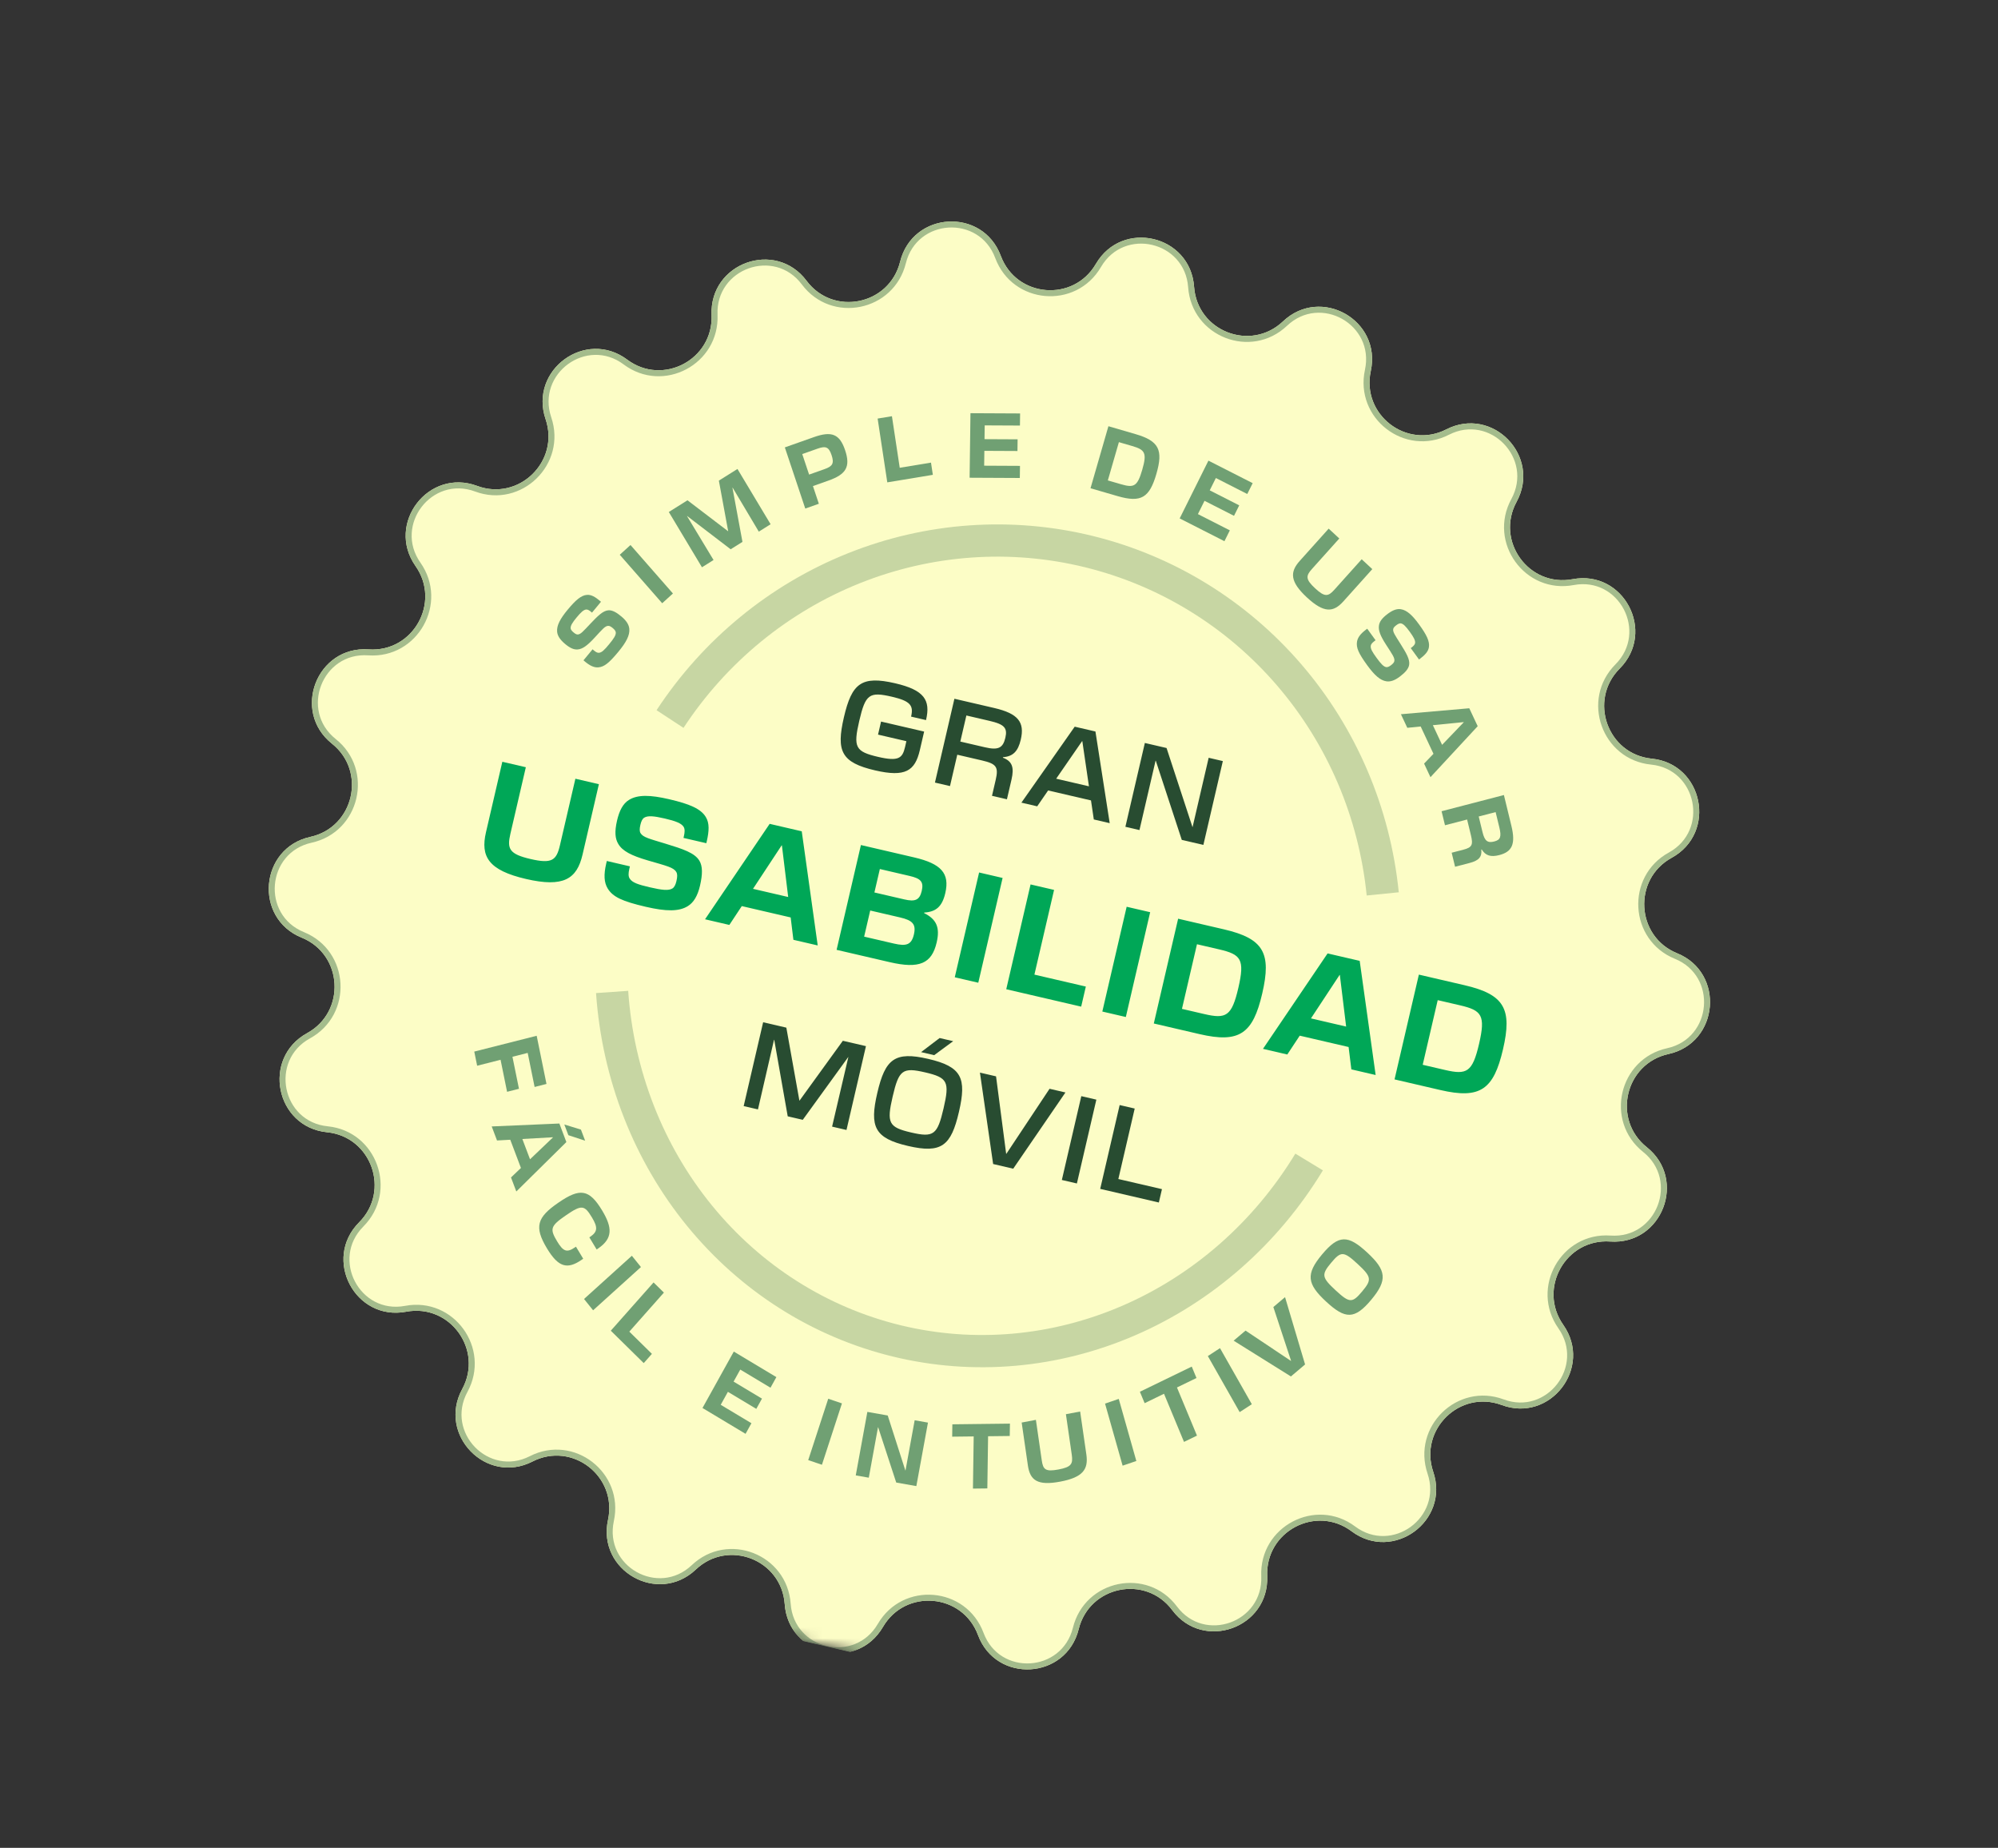 <svg width="186" height="172" viewBox="0 0 186 172" fill="none" xmlns="http://www.w3.org/2000/svg">
<rect x="0" y="0" width="186" height="172" fill="#333333" stroke="none"/>
<g clip-path="url(#clip0_962_6214)">
<mask id="mask0_962_6214" style="mask-type:luminance" maskUnits="userSpaceOnUse" x="0" y="0" width="186" height="172">
<path d="M185.344 35.736L31.439 0L1.23382e-05 135.398L153.906 171.134L185.344 35.736Z" fill="white"/>
</mask>
<g mask="url(#mask0_962_6214)">
<path d="M102.016 24.57C104.454 20.386 110.816 21.863 111.161 26.694C111.458 30.837 116.421 32.77 119.436 29.916C122.95 26.589 128.636 29.803 127.61 34.538C126.73 38.598 130.947 41.855 134.641 39.968C138.947 37.767 143.497 42.459 141.183 46.713C139.198 50.362 142.328 54.68 146.4 53.911C151.149 53.015 154.195 58.803 150.78 62.233C147.851 65.175 149.639 70.204 153.762 70.616C158.568 71.097 159.863 77.514 155.624 79.841C151.987 81.838 152.29 87.169 156.128 88.73C160.602 90.549 160.042 97.074 155.321 98.11C151.273 99 150.065 104.203 153.307 106.785C157.088 109.795 154.716 115.9 149.898 115.561C145.765 115.271 143.144 119.924 145.529 123.319C148.309 127.276 144.319 132.465 139.793 130.779C135.91 129.333 132.089 133.059 133.422 136.991C134.976 141.574 129.691 145.428 125.823 142.532C122.506 140.047 117.794 142.544 117.968 146.694C118.171 151.533 112.019 153.74 109.123 149.867C106.639 146.545 101.418 147.61 100.419 151.643C99.254 156.345 92.733 156.725 91.044 152.19C89.595 148.3 84.288 147.848 82.197 151.437C79.758 155.621 73.397 154.144 73.052 149.313C72.755 145.17 67.792 143.237 64.777 146.091C61.262 149.418 55.576 146.203 56.602 141.469C57.482 137.409 53.265 134.151 49.571 136.039C45.265 138.24 40.715 133.549 43.029 129.294C45.014 125.645 41.885 121.327 37.812 122.096C33.063 122.992 30.017 117.204 33.432 113.774C36.362 110.832 34.573 105.803 30.451 105.391C25.644 104.91 24.349 98.493 28.589 96.166C32.225 94.169 31.923 88.838 28.084 87.277C23.61 85.458 24.171 78.933 28.891 77.897C32.94 77.007 34.148 71.804 30.905 69.222C27.125 66.212 29.496 60.107 34.315 60.446C38.448 60.736 41.069 56.083 38.684 52.689C35.904 48.731 39.894 43.542 44.42 45.228C48.303 46.674 52.124 42.948 50.791 39.016C49.236 34.433 54.521 30.578 58.389 33.475C61.706 35.96 66.418 33.463 66.244 29.312C66.041 24.474 72.194 22.267 75.089 26.14C77.573 29.462 82.794 28.397 83.793 24.363C84.958 19.662 91.479 19.282 93.168 23.817C94.617 27.707 99.924 28.159 102.016 24.57Z" fill="#FCFDC6"/>
<path fill-rule="evenodd" clip-rule="evenodd" d="M102.495 24.85C100.167 28.844 94.261 28.341 92.648 24.012C91.15 19.988 85.365 20.325 84.331 24.497C83.219 28.985 77.409 30.171 74.645 26.474C72.076 23.038 66.618 24.995 66.798 29.288C66.992 33.907 61.748 36.686 58.057 33.921C54.625 31.351 49.936 34.77 51.315 38.837C52.799 43.212 48.547 47.358 44.226 45.749C40.211 44.253 36.671 48.857 39.137 52.368C41.791 56.145 38.874 61.323 34.275 61C30 60.7 27.896 66.116 31.25 68.787C34.859 71.66 33.514 77.45 29.009 78.439C24.821 79.359 24.324 85.148 28.293 86.762C32.565 88.499 32.901 94.432 28.855 96.653C25.093 98.718 26.242 104.411 30.506 104.837C35.094 105.297 37.084 110.893 33.824 114.166C30.794 117.209 33.497 122.345 37.71 121.55C42.242 120.695 45.725 125.499 43.516 129.56C41.463 133.334 45.5 137.496 49.32 135.544C53.43 133.443 58.123 137.068 57.144 141.587C56.233 145.787 61.279 148.639 64.397 145.687C67.751 142.511 73.275 144.662 73.605 149.273C73.911 153.558 79.554 154.869 81.718 151.157C84.046 147.163 89.951 147.666 91.564 151.995C93.062 156.019 98.847 155.682 99.881 151.51C100.993 147.022 106.803 145.836 109.567 149.533C112.136 152.969 117.594 151.011 117.414 146.719C117.22 142.1 122.464 139.322 126.155 142.086C129.587 144.656 134.276 141.237 132.897 137.17C131.413 132.795 135.665 128.649 139.986 130.258C144.002 131.754 147.542 127.15 145.075 123.639C142.421 119.862 145.338 114.684 149.937 115.007C154.212 115.307 156.316 109.891 152.962 107.22C149.354 104.347 150.698 98.557 155.203 97.568C159.391 96.648 159.889 90.859 155.919 89.245C151.648 87.508 151.311 81.575 155.358 79.354C159.119 77.289 157.97 71.596 153.706 71.169C149.118 70.71 147.128 65.114 150.388 61.84C153.418 58.798 150.715 53.662 146.502 54.457C141.97 55.313 138.487 50.508 140.697 46.447C142.75 42.673 138.713 38.51 134.892 40.463C130.782 42.564 126.089 38.939 127.068 34.42C127.979 30.22 122.934 27.368 119.816 30.32C116.461 33.496 110.938 31.345 110.608 26.734C110.301 22.449 104.658 21.138 102.495 24.85ZM111.161 26.694C110.816 21.863 104.454 20.386 102.016 24.57C99.924 28.159 94.617 27.707 93.168 23.817C91.479 19.281 84.958 19.662 83.793 24.363C82.794 28.397 77.573 29.462 75.089 26.14C72.194 22.267 66.041 24.474 66.244 29.312C66.418 33.463 61.706 35.96 58.389 33.475C54.521 30.578 49.236 34.433 50.791 39.016C52.124 42.948 48.303 46.674 44.42 45.228C39.894 43.542 35.904 48.731 38.684 52.689C41.069 56.083 38.448 60.736 34.315 60.446C29.496 60.107 27.125 66.212 30.905 69.222C34.148 71.804 32.94 77.007 28.891 77.897C24.171 78.933 23.61 85.458 28.084 87.277C31.923 88.838 32.225 94.169 28.589 96.166C24.349 98.493 25.644 104.91 30.451 105.391C34.573 105.803 36.362 110.832 33.432 113.774C30.017 117.204 33.063 122.992 37.812 122.096C41.885 121.327 45.014 125.645 43.029 129.294C40.715 133.549 45.265 138.24 49.571 136.039C53.265 134.151 57.482 137.409 56.602 141.469C55.576 146.203 61.262 149.418 64.777 146.091C67.792 143.237 72.755 145.17 73.052 149.313C73.397 154.144 79.758 155.621 82.197 151.437C84.288 147.848 89.595 148.3 91.044 152.19C92.733 156.725 99.254 156.345 100.419 151.643C101.418 147.61 106.639 146.545 109.123 149.867C112.019 153.74 118.171 151.533 117.968 146.694C117.794 142.544 122.506 140.047 125.823 142.532C129.691 145.428 134.976 141.574 133.422 136.991C132.089 133.059 135.91 129.333 139.793 130.779C144.319 132.465 148.309 127.276 145.529 123.319C143.144 119.924 145.765 115.271 149.898 115.561C154.716 115.9 157.088 109.795 153.307 106.785C150.065 104.203 151.273 99 155.321 98.11C160.042 97.074 160.602 90.549 156.128 88.73C152.29 87.169 151.987 81.838 155.624 79.841C159.863 77.514 158.568 71.097 153.762 70.616C149.639 70.204 147.851 65.175 150.78 62.233C154.195 58.803 151.149 53.015 146.4 53.911C142.328 54.68 139.198 50.362 141.183 46.713C143.497 42.459 138.947 37.767 134.641 39.968C130.947 41.855 126.73 38.598 127.61 34.538C128.636 29.803 122.95 26.589 119.436 29.916C116.421 32.77 111.458 30.837 111.161 26.694Z" fill="#A4BC8C"/>
<path d="M48.961 81.814C45.473 81.004 44.715 79.732 45.242 77.463L46.764 70.906L48.952 71.414L47.514 77.607C47.188 79.012 47.404 79.497 49.392 79.959C51.379 80.42 51.8 80.083 52.127 78.678L53.565 72.485L55.752 72.993L54.23 79.55C53.703 81.819 52.461 82.627 48.961 81.814ZM60.111 84.403C57.911 83.892 57.058 83.483 56.578 82.711C56.223 82.14 56.199 81.394 56.432 80.391L56.49 80.141L58.64 80.64L58.585 80.878C58.489 81.292 58.49 81.57 58.615 81.77C58.855 82.156 59.393 82.334 60.493 82.59C61.643 82.857 62.248 82.918 62.602 82.696C62.787 82.581 62.901 82.317 62.971 82.015C63.062 81.627 63.073 81.352 62.958 81.167C62.702 80.737 62.099 80.611 60.309 80.089C58.755 79.636 57.944 79.21 57.557 78.552C57.263 78.061 57.2 77.425 57.444 76.372C57.651 75.482 57.979 74.805 58.562 74.451C59.376 73.953 60.541 73.986 62.291 74.392C64.191 74.833 65.235 75.274 65.702 76.043C66.057 76.615 66.016 77.358 65.792 78.323L65.754 78.486L63.629 77.993L63.669 77.817C63.748 77.479 63.768 77.167 63.643 76.966C63.432 76.626 62.887 76.42 61.887 76.188C60.875 75.953 60.307 75.9 59.968 76.112C59.798 76.218 59.693 76.445 59.617 76.771C59.53 77.147 59.528 77.384 59.633 77.554C59.873 77.94 60.436 78.07 61.925 78.522C63.586 79.027 64.675 79.385 65.111 80.121C65.415 80.627 65.411 81.38 65.167 82.433C64.94 83.411 64.563 84.01 64.039 84.338C63.207 84.858 62.011 84.845 60.111 84.403ZM65.635 85.567L71.65 76.684L74.637 77.378L76.123 88.002L73.86 87.477L73.606 85.396L69.055 84.34L67.897 86.093L65.635 85.567ZM70.1 82.733L73.375 83.493L72.791 78.693L72.766 78.687L70.1 82.733ZM77.882 88.411L80.146 78.657L85.084 79.804C87.634 80.396 88.427 81.293 87.999 83.136C87.705 84.402 87.121 84.875 86.039 84.941L86.027 84.99C87.173 85.561 87.524 86.316 87.198 87.72C86.739 89.701 85.582 90.199 82.82 89.557L77.882 88.411ZM80.446 87.183L83.221 87.828C84.383 88.097 84.854 87.942 85.079 86.977C85.3 86.024 84.948 85.665 83.799 85.398L81.011 84.751L80.446 87.183ZM81.401 83.071L84.189 83.718C85.176 83.947 85.606 83.796 85.807 82.931C86.008 82.066 85.708 81.772 84.683 81.534L81.908 80.889L81.401 83.071ZM88.883 90.965L91.148 81.212L93.335 81.72L91.071 91.473L88.883 90.965ZM93.675 92.078L95.939 82.324L98.127 82.832L96.296 90.718L101.084 91.829L100.65 93.698L93.675 92.078ZM102.619 94.155L104.884 84.401L107.072 84.909L104.807 94.663L102.619 94.155ZM107.411 95.267L109.676 85.514L113.938 86.504C117.651 87.366 118.377 88.723 117.506 92.471C116.636 96.22 115.386 97.119 111.673 96.257L107.411 95.267ZM110.032 93.907L112.107 94.389C114.132 94.859 114.664 94.613 115.281 91.955C115.898 89.297 115.53 88.842 113.504 88.371L111.43 87.89L110.032 93.907ZM117.575 97.627L123.59 88.745L126.578 89.438L128.063 100.063L125.801 99.537L125.546 97.456L120.996 96.4L119.838 98.153L117.575 97.627ZM122.041 94.793L125.316 95.554L124.731 90.753L124.706 90.748L122.041 94.793ZM129.822 100.471L132.087 90.718L136.35 91.707C140.062 92.569 140.788 93.927 139.918 97.675C139.047 101.424 137.797 102.323 134.085 101.461L129.822 100.471ZM132.444 99.111L134.519 99.593C136.544 100.063 137.075 99.817 137.692 97.158C138.309 94.501 137.941 94.045 135.916 93.575L133.841 93.094L132.444 99.111Z" fill="#00A757"/>
<path d="M69.231 102.956L71.043 95.153L73.203 95.654L74.419 102.448L74.428 102.45L78.463 96.876L80.614 97.375L78.802 105.178L77.462 104.867L78.976 98.39L78.966 98.388L74.732 104.233L73.331 103.908L72.076 96.788L72.056 96.783L70.561 103.264L69.231 102.956ZM84.529 106.666C81.41 105.942 80.936 104.891 81.67 101.732C82.404 98.573 83.291 97.838 86.411 98.562C89.531 99.287 90.004 100.337 89.27 103.497C88.537 106.656 87.65 107.391 84.529 106.666ZM83.101 102.064C82.528 104.531 82.721 104.925 84.82 105.413C86.921 105.9 87.267 105.632 87.84 103.165C88.416 100.687 88.22 100.304 86.12 99.816C84.02 99.329 83.676 99.587 83.101 102.064ZM85.746 97.932L87.473 96.621L88.734 96.913L86.966 98.215L85.746 97.932ZM92.454 108.348L91.225 99.839L92.725 100.187L93.666 107.392L93.686 107.397L97.706 101.344L99.185 101.687L94.324 108.782L92.454 108.348ZM98.851 109.833L100.662 102.03L102.063 102.355L100.251 110.158L98.851 109.833ZM102.421 110.662L104.233 102.859L105.633 103.184L104.11 109.744L108.17 110.686L107.881 111.93L102.421 110.662Z" fill="#284C31"/>
<path d="M62.375 66.928C66.54 60.581 72.519 55.68 79.495 52.891C86.47 50.102 94.105 49.562 101.357 51.341C108.61 53.12 115.129 57.132 120.027 62.834C124.925 68.535 127.962 75.648 128.723 83.204" stroke="#A4BC8C" stroke-opacity="0.6" stroke-width="3"/>
<path d="M56.983 92.332C57.518 100.047 60.368 107.334 65.122 113.16C69.876 118.986 76.293 123.059 83.464 124.808C90.634 126.557 98.201 125.895 105.094 122.909C111.987 119.924 117.859 114.766 121.871 108.159" stroke="#A4BC8C" stroke-opacity="0.6" stroke-width="3"/>
<path d="M57.557 60.677C56.691 61.723 56.244 62.071 55.705 62.118C55.306 62.153 54.904 61.962 54.435 61.562L54.318 61.462L55.164 60.439L55.276 60.534C55.469 60.699 55.617 60.775 55.757 60.762C56.026 60.739 56.266 60.497 56.699 59.974C57.151 59.427 57.348 59.117 57.326 58.865C57.315 58.734 57.206 58.6 57.065 58.48C56.883 58.325 56.741 58.244 56.611 58.255C56.314 58.275 56.084 58.566 55.324 59.388C54.663 60.102 54.218 60.423 53.765 60.451C53.425 60.475 53.071 60.336 52.578 59.915C52.163 59.56 51.893 59.197 51.863 58.786C51.819 58.211 52.151 57.592 52.84 56.759C53.588 55.855 54.103 55.413 54.638 55.372C55.036 55.337 55.419 55.562 55.87 55.948L55.947 56.013L55.11 57.024L55.028 56.954C54.87 56.819 54.71 56.722 54.57 56.734C54.333 56.755 54.076 56.993 53.683 57.469C53.284 57.95 53.103 58.242 53.123 58.483C53.134 58.603 53.225 58.722 53.378 58.852C53.553 59.002 53.679 59.069 53.797 59.058C54.067 59.035 54.288 58.767 54.93 58.088C55.647 57.33 56.132 56.841 56.639 56.807C56.99 56.782 57.388 56.99 57.88 57.41C58.337 57.801 58.553 58.168 58.585 58.54C58.636 59.132 58.305 59.773 57.557 60.677Z" fill="#13623C" fill-opacity="0.6"/>
<path d="M61.646 56.15L57.696 51.638L58.695 50.73L62.645 55.242L61.646 56.15Z" fill="#13623C" fill-opacity="0.6"/>
<path d="M65.348 52.802L62.262 47.657L64 46.567L67.774 49.443L67.787 49.435L66.921 44.737L68.653 43.652L71.738 48.797L70.64 49.485L68.198 45.383L68.185 45.392L69.118 50.439L68.02 51.127L63.971 48.032L63.958 48.041L66.426 52.126L65.348 52.802Z" fill="#13623C" fill-opacity="0.6"/>
<path d="M74.965 47.337L73.063 41.644L75.765 40.688C77.415 40.105 78.167 40.387 78.678 41.916C79.191 43.453 78.767 44.152 77.118 44.735L75.679 45.244L76.229 46.89L74.965 47.337ZM75.322 44.175L76.76 43.666C77.509 43.402 77.67 43.132 77.414 42.363C77.159 41.602 76.871 41.492 76.122 41.756L74.684 42.265L75.322 44.175Z" fill="#13623C" fill-opacity="0.6"/>
<path d="M82.601 44.898L81.702 38.961L83.032 38.741L83.759 43.541L86.669 43.06L86.841 44.197L82.601 44.898Z" fill="#13623C" fill-opacity="0.6"/>
<path d="M90.264 44.468L90.344 38.461L94.964 38.484L94.949 39.611L91.669 39.595L91.652 40.877L94.732 40.892L94.718 41.98L91.637 41.965L91.619 43.347L94.954 43.364L94.938 44.491L90.264 44.468Z" fill="#13623C" fill-opacity="0.6"/>
<path d="M101.519 45.446L103.186 39.673L105.707 40.407C107.903 41.046 108.294 41.884 107.654 44.102C107.013 46.321 106.236 46.818 104.04 46.179L101.519 45.446ZM103.132 44.717L104.359 45.074C105.557 45.422 105.883 45.292 106.337 43.719C106.791 42.147 106.586 41.861 105.388 41.513L104.161 41.156L103.132 44.717Z" fill="#13623C" fill-opacity="0.6"/>
<path d="M109.82 48.255L112.496 42.877L116.615 44.972L116.112 45.982L113.189 44.494L112.618 45.641L115.363 47.038L114.878 48.013L112.132 46.616L111.517 47.853L114.489 49.366L113.986 50.375L109.82 48.255Z" fill="#13623C" fill-opacity="0.6"/>
<path d="M121.663 55.608C120.087 54.145 120.063 53.249 120.996 52.21L123.691 49.206L124.68 50.123L122.134 52.96C121.556 53.604 121.528 53.924 122.425 54.758C123.324 55.591 123.641 55.538 124.218 54.894L126.764 52.057L127.752 52.974L125.057 55.978C124.124 57.018 123.245 57.075 121.663 55.608Z" fill="#13623C" fill-opacity="0.6"/>
<path d="M127.268 61.908C126.472 60.81 126.244 60.287 126.326 59.742C126.386 59.339 126.663 58.985 127.155 58.614L127.278 58.52L128.057 59.594L127.94 59.682C127.737 59.836 127.63 59.965 127.609 60.106C127.569 60.378 127.743 60.671 128.141 61.221C128.558 61.795 128.807 62.06 129.053 62.097C129.182 62.116 129.335 62.038 129.483 61.927C129.673 61.783 129.785 61.66 129.804 61.53C129.854 61.231 129.631 60.936 129.024 59.994C128.496 59.175 128.295 58.661 128.374 58.205C128.43 57.863 128.647 57.545 129.164 57.154C129.601 56.824 130.011 56.64 130.41 56.706C130.971 56.795 131.485 57.266 132.118 58.14C132.806 59.089 133.107 59.701 133.022 60.239C132.961 60.642 132.656 60.969 132.182 61.327L132.102 61.388L131.332 60.327L131.418 60.262C131.585 60.136 131.714 60 131.736 59.858C131.771 59.619 131.605 59.31 131.243 58.811C130.876 58.305 130.64 58.059 130.405 58.024C130.287 58.006 130.152 58.07 129.992 58.19C129.807 58.33 129.715 58.438 129.697 58.558C129.656 58.831 129.86 59.111 130.358 59.904C130.914 60.788 131.268 61.38 131.181 61.891C131.122 62.244 130.83 62.59 130.313 62.98C129.833 63.343 129.432 63.472 129.069 63.418C128.492 63.332 127.957 62.857 127.268 61.908Z" fill="#13623C" fill-opacity="0.6"/>
<path d="M130.417 66.481L136.78 65.926L137.563 67.595L133.166 72.34L132.573 71.076L133.447 70.164L132.255 67.622L131.01 67.745L130.417 66.481ZM133.39 67.501L134.249 69.331L136.267 67.228L136.26 67.214L133.39 67.501Z" fill="#13623C" fill-opacity="0.6"/>
<path d="M134.201 75.51L140.003 74.002L140.7 76.867C141.111 78.561 140.771 79.28 139.578 79.59C138.773 79.799 138.298 79.643 137.936 79.068L137.899 79.078C137.97 79.761 137.673 80.101 136.815 80.324L135.458 80.677L135.141 79.372L136.229 79.089C137.049 78.876 137.15 78.635 136.931 77.735L136.577 76.28L134.519 76.815L134.201 75.51ZM137.658 75.999L138.012 77.454C138.214 78.286 138.485 78.487 139.111 78.324C139.678 78.177 139.789 77.884 139.58 77.022L139.232 75.59L137.658 75.999Z" fill="#13623C" fill-opacity="0.6"/>
<path d="M44.151 97.882L49.961 96.41L50.874 100.894L49.769 101.175L49.124 98.005L47.705 98.365L48.312 101.345L47.206 101.625L46.599 98.645L44.419 99.198L44.151 97.882Z" fill="#13623C" fill-opacity="0.6"/>
<path d="M45.775 104.85L52.073 104.578L52.725 106.303L48.065 110.904L47.571 109.598L48.496 108.715L47.502 106.088L46.269 106.156L45.775 104.85ZM48.627 106.018L49.342 107.908L51.476 105.872L51.471 105.857L48.627 106.018ZM52.535 104.668L54.081 105.144L54.471 106.175L52.911 105.664L52.535 104.668Z" fill="#13623C" fill-opacity="0.6"/>
<path d="M50.92 116.203C49.712 114.194 49.983 113.317 51.986 111.942C53.988 110.566 54.848 110.667 56.057 112.675C57.015 114.268 57.052 115.269 55.692 116.203L55.545 116.304L54.865 115.174L54.948 115.118C55.622 114.655 55.674 114.264 55.11 113.326C54.41 112.163 54.156 112.113 52.693 113.117C51.231 114.122 51.168 114.389 51.867 115.552C52.448 116.517 52.784 116.613 53.534 116.098L53.617 116.041L54.293 117.164L54.14 117.269C52.805 118.186 51.974 117.953 50.92 116.203Z" fill="#13623C" fill-opacity="0.6"/>
<path d="M54.369 120.911L58.822 116.887L59.667 117.937L55.214 121.962L54.369 120.911Z" fill="#13623C" fill-opacity="0.6"/>
<path d="M56.861 123.863L60.843 119.37L61.804 120.316L58.585 123.949L60.689 126.018L59.927 126.878L56.861 123.863Z" fill="#13623C" fill-opacity="0.6"/>
<path d="M65.397 131.057L68.312 125.805L72.275 128.182L71.728 129.168L68.914 127.48L68.292 128.6L70.934 130.185L70.406 131.137L67.763 129.552L67.093 130.76L69.953 132.476L69.406 133.461L65.397 131.057Z" fill="#13623C" fill-opacity="0.6"/>
<path d="M75.24 135.908L77.103 130.196L78.379 130.629L76.517 136.34L75.24 135.908Z" fill="#13623C" fill-opacity="0.6"/>
<path d="M79.665 137.33L80.745 131.42L82.641 131.755L84.281 136.868L84.296 136.871L85.15 132.199L86.387 132.417L85.305 138.327L83.433 137.996L81.751 132.853L81.736 132.85L80.878 137.544L79.665 137.33Z" fill="#13623C" fill-opacity="0.6"/>
<path d="M90.575 138.559L90.644 133.703L88.642 133.726L88.658 132.576L94.018 132.512L94.001 133.662L91.984 133.686L91.914 138.543L90.575 138.559Z" fill="#13623C" fill-opacity="0.6"/>
<path d="M98.699 137.911C96.586 138.309 95.889 137.789 95.689 136.406L95.111 132.411L96.435 132.161L96.981 135.935C97.105 136.79 97.331 137.007 98.535 136.781C99.738 136.554 99.899 136.264 99.775 135.409L99.229 131.635L100.554 131.385L101.132 135.381C101.332 136.763 100.818 137.512 98.699 137.911Z" fill="#13623C" fill-opacity="0.6"/>
<path d="M104.508 136.424L102.872 130.647L104.149 130.212L105.785 135.989L104.508 136.424Z" fill="#13623C" fill-opacity="0.6"/>
<path d="M110.223 134.213L108.361 129.732L106.558 130.608L106.116 129.546L110.943 127.203L111.384 128.265L109.567 129.147L111.43 133.628L110.223 134.213Z" fill="#13623C" fill-opacity="0.6"/>
<path d="M115.404 131.44L112.442 126.223L113.574 125.487L116.536 130.705L115.404 131.44Z" fill="#13623C" fill-opacity="0.6"/>
<path d="M120.175 128.121L114.843 124.79L115.95 123.853L120.179 126.675L120.191 126.666L118.54 121.66L119.629 120.738L121.494 127.004L120.175 128.121Z" fill="#13623C" fill-opacity="0.6"/>
<path d="M127.651 120.985C126.106 122.832 125.236 122.804 123.455 121.156C121.674 119.507 121.536 118.603 123.081 116.756C124.626 114.909 125.496 114.937 127.277 116.586C129.059 118.234 129.196 119.138 127.651 120.985ZM124.336 120.102C125.637 121.305 125.887 121.306 126.808 120.205C127.719 119.116 127.687 118.855 126.386 117.651C125.085 116.448 124.835 116.447 123.924 117.536C123.003 118.637 123.035 118.898 124.336 120.102Z" fill="#13623C" fill-opacity="0.6"/>
<path d="M81.462 71.707C78.312 70.975 77.829 69.922 78.562 66.763C79.296 63.604 80.193 62.871 83.334 63.6C86.054 64.232 86.636 65.171 86.213 66.996L86.206 67.026L84.816 66.703L84.823 66.673C85.058 65.66 84.732 65.246 83.032 64.852C80.922 64.362 80.568 64.618 79.992 67.095C79.419 69.562 79.623 69.958 81.753 70.453C83.663 70.896 84.014 70.566 84.254 69.532L84.379 68.991L81.739 68.378L82.021 67.164L86.031 68.095L85.629 69.83C85.181 71.756 84.282 72.361 81.462 71.707ZM87.037 72.843L88.849 65.04L92.549 65.899C94.789 66.419 95.405 67.217 95.028 68.842C94.772 69.945 94.293 70.415 93.373 70.477L93.361 70.527C94.234 70.856 94.427 71.43 94.162 72.573L93.738 74.398L92.348 74.076L92.695 72.581C92.974 71.378 92.745 71.092 91.415 70.783L89.115 70.249L88.438 73.168L87.037 72.843ZM89.399 69.025L91.699 69.559C92.929 69.845 93.369 69.63 93.593 68.667C93.805 67.755 93.493 67.418 92.133 67.102L89.963 66.598L89.399 69.025ZM95.086 74.711L100.048 67.64L101.978 68.088L103.306 76.62L101.826 76.276L101.564 74.503L97.573 73.576L96.556 75.053L95.086 74.711ZM98.323 72.482L101.373 73.19L100.757 68.989L100.737 68.984L98.323 72.482ZM104.766 76.959L106.578 69.156L108.598 69.625L111.01 76.982L111.021 76.984L112.518 70.535L113.838 70.842L112.026 78.645L110.016 78.178L107.596 70.809L107.576 70.804L106.076 77.263L104.766 76.959Z" fill="#284C31"/>
</g>
</g>
<defs>
<clipPath id="clip0_962_6214">
<rect width="158" height="139" fill="white" transform="translate(31.439) rotate(13.072)"/>
</clipPath>
</defs>
</svg>

